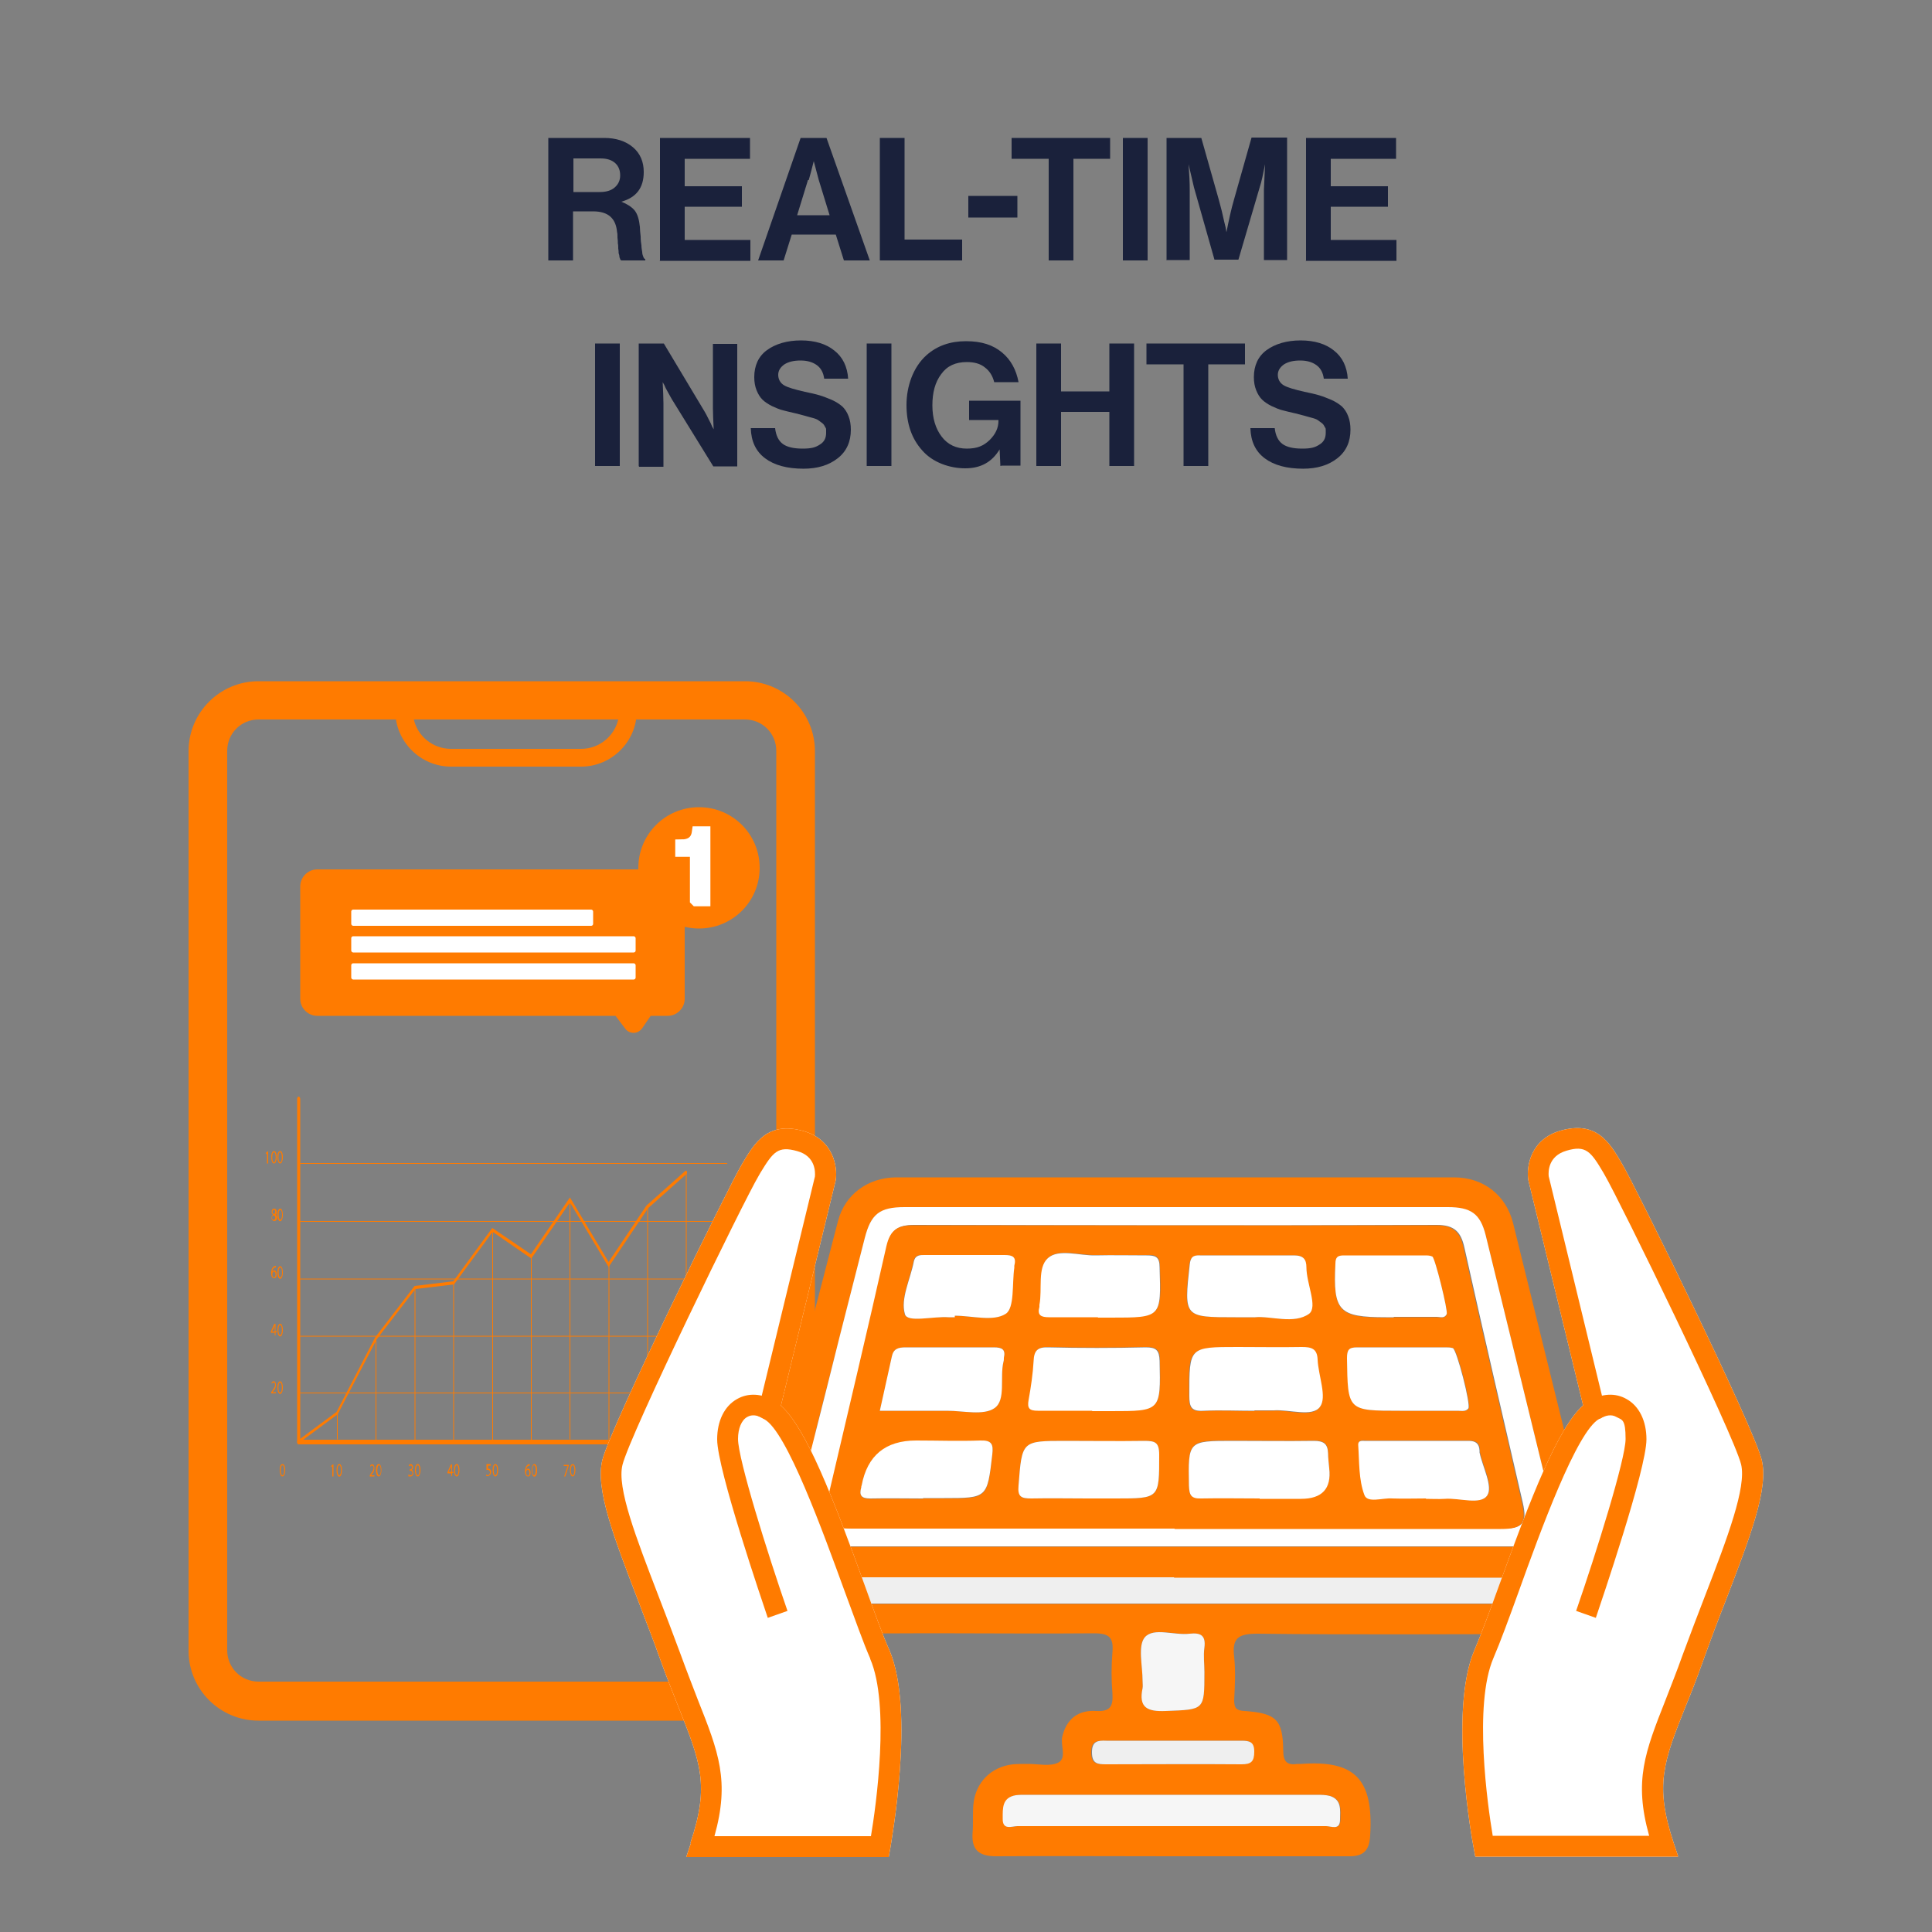 <?xml version="1.0" encoding="UTF-8"?>
<svg id="Layer_1" data-name="Layer 1" xmlns="http://www.w3.org/2000/svg" viewBox="0 0 500 500">
  <rect x="0" y="0" width="500" height="500" fill="#808080" stroke="none"/>
  <defs>
    <style>
      .cls-1 {
        fill: #f6f6f6;
      }

      .cls-1, .cls-2, .cls-3, .cls-4, .cls-5 {
        stroke-width: 0px;
      }

      .cls-2 {
        fill: #1a213b;
      }

      .cls-3 {
        fill: #ff7b00;
      }

      .cls-4, .cls-6 {
        fill: #fff;
      }

      .cls-5 {
        fill: #efefef;
      }

      .cls-6 {
        stroke: #fff;
        stroke-miterlimit: 10;
        stroke-width: 3.1px;
      }
    </style>
  </defs>
  <g>
    <path class="cls-3" d="M192.8,445.3h-125.9c-10,0-18.1-8.1-18.1-18.1v-232.8c0-10,8.1-18.1,18.1-18.1h125.9c10,0,18.1,8.1,18.1,18.1v232.8c0,10-8.1,18.1-18.1,18.1ZM66.9,186.2c-4.5,0-8.1,3.6-8.1,8.1v232.8c0,4.5,3.6,8.1,8.1,8.1h125.9c4.5,0,8.1-3.6,8.1-8.1v-232.8c0-4.5-3.6-8.1-8.1-8.1h-125.9Z"/>
    <path class="cls-3" d="M150.4,198.4h-33.7c-7.9,0-14.4-6.5-14.4-14.4v-2.3h62.5v2.3c0,7.9-6.5,14.4-14.4,14.4ZM107.1,186.2c1,4.4,5,7.6,9.6,7.6h33.7c4.7,0,8.6-3.3,9.6-7.6h-52.9Z"/>
  </g>
  <g>
    <path class="cls-2" d="M141.9,67.4v-31.7h14.5c3,0,5.5.8,7.4,2.4,1.9,1.6,2.8,3.8,2.8,6.4,0,4.1-1.9,6.6-5.8,7.7h0c1.5.6,2.6,1.3,3.4,2.2.8,1,1.2,2.4,1.4,4.3,0,.7.1,1.5.2,2.5,0,1,.1,1.7.2,2.3,0,.6.1,1.1.2,1.7,0,.6.2,1,.3,1.3.1.3.3.5.5.6v.3h-6.2c-.1,0-.2-.2-.3-.3,0-.2-.2-.4-.2-.7,0-.3-.1-.6-.2-.9,0-.3,0-.7-.1-1.2,0-.5,0-.9-.1-1.3,0-.4,0-.9-.1-1.5,0-.6,0-1.1-.1-1.4-.3-3.6-2.3-5.4-6.2-5.4h-5.2v12.7h-6.4ZM148.4,40.9v8.8h6.8c1.7,0,3-.4,3.9-1.2.9-.8,1.4-1.8,1.4-3.1s-.4-2.4-1.3-3.2c-.9-.8-2.1-1.2-3.8-1.2h-7Z"/>
    <path class="cls-2" d="M170.8,67.4v-31.7h23.3v5.4h-16.9v7.1h14.8v5.3h-14.8v8.6h17v5.4h-23.5Z"/>
    <path class="cls-2" d="M196.2,67.4l11-31.7h6.7l11.2,31.7h-6.7l-2.1-6.7h-11.4l-2.1,6.7h-6.5ZM209.1,46.6l-2.8,9.1h8.4l-2.8-9.1-1.3-4.9h0c-.5,2.1-1,3.8-1.3,4.9Z"/>
    <path class="cls-2" d="M227.7,67.4v-31.7h6.4v26.3h14.9v5.4h-21.3Z"/>
    <path class="cls-2" d="M250.6,56.3v-5.6h12.7v5.6h-12.7Z"/>
    <path class="cls-2" d="M261.8,41.1v-5.4h25.5v5.4h-9.5v26.3h-6.4v-26.3h-9.5Z"/>
    <path class="cls-2" d="M290.6,67.4v-31.7h6.4v31.7h-6.4Z"/>
    <path class="cls-2" d="M301.9,67.4v-31.7h9l4.5,15.9c.3,1.2.7,2.5,1,3.9.3,1.4.6,2.6.8,3.4l.2,1.2h0c.6-3,1.2-5.9,2-8.6l4.5-15.9h9.2v31.7h-6v-18.2l.3-6.6h0c-.5,2.5-.9,4.5-1.4,6l-5.5,18.7h-6.2l-5.3-18.7-1.4-6h0c.2,2.7.3,4.8.3,6.6v18.2h-5.9Z"/>
    <path class="cls-2" d="M338,67.4v-31.7h23.3v5.4h-16.9v7.1h14.8v5.3h-14.8v8.6h17v5.4h-23.5Z"/>
    <path class="cls-2" d="M154,120.6v-31.7h6.4v31.7h-6.4Z"/>
    <path class="cls-2" d="M165.3,120.6v-31.7h6.5l10.6,17.7c.3.5.6,1.1,1,1.9.4.7.7,1.4.9,1.9l.4.7h0c-.1-2.2-.2-4-.2-5.5v-16.6h6.3v31.7h-6.2l-10.8-17.5c-.3-.5-.6-1.1-1-1.8-.4-.7-.7-1.3-.9-1.8l-.4-.7h0c.1,2.2.2,4.1.2,5.5v16.4h-6.3Z"/>
    <path class="cls-2" d="M208,121.3c-4.3,0-7.6-.9-10-2.7s-3.6-4.4-3.7-7.8h6.3c.2,1.9.9,3.3,2,4.1,1.1.8,2.8,1.2,5.1,1.2s3.3-.3,4.4-1c1.2-.7,1.7-1.7,1.7-3.1s0-1-.2-1.4-.4-.8-.8-1.1c-.4-.3-.8-.6-1.1-.8-.3-.2-.8-.4-1.6-.6s-1.4-.4-1.8-.5c-.4-.1-1.2-.3-2.3-.6-1.4-.3-2.5-.6-3.3-.8-.9-.2-1.8-.6-2.9-1.1-1-.5-1.9-1.1-2.5-1.7-.6-.6-1.1-1.4-1.5-2.4-.4-1-.6-2.1-.6-3.4,0-3,1.1-5.4,3.3-7,2.2-1.6,5.2-2.5,8.8-2.5s6.5.9,8.6,2.6c2.2,1.7,3.4,4.2,3.6,7.3h-6.2c-.2-1.5-.8-2.7-1.9-3.5-1.1-.8-2.5-1.2-4.2-1.2s-3.1.3-4.2,1c-1,.7-1.6,1.6-1.6,2.7s.5,2.1,1.5,2.7c1,.6,2.8,1.1,5.4,1.7,1.5.3,2.8.6,3.8.9,1,.3,2,.7,3.2,1.2,1.1.5,2,1.1,2.7,1.7.6.6,1.2,1.4,1.6,2.5.4,1,.6,2.2.6,3.5,0,3.1-1.1,5.6-3.4,7.4-2.3,1.8-5.2,2.7-8.9,2.7Z"/>
    <path class="cls-2" d="M224.3,120.6v-31.7h6.4v31.7h-6.4Z"/>
    <path class="cls-2" d="M258.9,120.6l-.2-4.3h0c-2,3.3-4.9,4.9-8.9,4.9s-8.4-1.5-11.1-4.6c-2.8-3.1-4.1-7-4.1-11.8s1.7-9.8,5.2-12.9c2.7-2.4,6.1-3.6,10.2-3.6s7,1,9.3,2.9c2.3,1.9,3.7,4.5,4.3,7.7h-6.3c-.4-1.6-1.2-2.9-2.4-3.8-1.2-1-2.8-1.4-4.7-1.4-2.9,0-5.1,1-6.6,3.1-1.6,2.1-2.3,4.8-2.3,8.1s.8,6,2.4,8.1c1.6,2.1,3.8,3.1,6.5,3.1s4.3-.7,5.9-2.2c1.5-1.5,2.3-3.1,2.3-5v-.2h-7.6v-5h13.3v16.8h-4.8Z"/>
    <path class="cls-2" d="M268.2,120.6v-31.7h6.4v12.4h12.5v-12.4h6.4v31.7h-6.4v-14h-12.5v14h-6.4Z"/>
    <path class="cls-2" d="M296.7,94.3v-5.4h25.5v5.4h-9.5v26.3h-6.4v-26.3h-9.5Z"/>
    <path class="cls-2" d="M337.3,121.3c-4.3,0-7.6-.9-10-2.7s-3.6-4.4-3.7-7.8h6.3c.2,1.9.9,3.3,2,4.1,1.1.8,2.8,1.2,5.1,1.2s3.3-.3,4.4-1c1.2-.7,1.7-1.7,1.7-3.1s0-1-.2-1.4-.4-.8-.8-1.1c-.4-.3-.8-.6-1.1-.8-.3-.2-.8-.4-1.6-.6s-1.4-.4-1.8-.5c-.4-.1-1.2-.3-2.3-.6-1.4-.3-2.5-.6-3.3-.8-.9-.2-1.8-.6-2.9-1.1-1-.5-1.9-1.1-2.5-1.7-.6-.6-1.1-1.4-1.5-2.4-.4-1-.6-2.1-.6-3.4,0-3,1.1-5.4,3.3-7,2.2-1.6,5.2-2.5,8.8-2.5s6.5.9,8.6,2.6c2.2,1.7,3.4,4.2,3.6,7.3h-6.2c-.2-1.5-.8-2.7-1.9-3.5-1.1-.8-2.5-1.2-4.2-1.2s-3.1.3-4.2,1c-1,.7-1.6,1.6-1.6,2.7s.5,2.1,1.5,2.7c1,.6,2.8,1.1,5.4,1.7,1.5.3,2.8.6,3.8.9,1,.3,2,.7,3.2,1.2,1.1.5,2,1.1,2.7,1.7.6.6,1.2,1.4,1.6,2.5.4,1,.6,2.2.6,3.5,0,3.1-1.1,5.6-3.4,7.4-2.3,1.8-5.2,2.7-8.9,2.7Z"/>
  </g>
  <g>
    <path class="cls-3" d="M164,267.3c-.9,0-1.7-.4-2.2-1.1l-2.5-3.3h-77.2c-2.4,0-4.4-2-4.4-4.4v-29.1c0-2.4,2-4.4,4.4-4.4h90.7c2.4,0,4.4,2,4.4,4.4v29.1c0,2.4-2,4.4-4.4,4.4h-4.4l-2.2,3.2c-.5.7-1.3,1.2-2.2,1.2,0,0,0,0,0,0Z"/>
    <g>
      <circle class="cls-3" cx="180.9" cy="224.6" r="14.5"/>
      <path class="cls-3" d="M180.9,240.3c-8.6,0-15.7-7-15.7-15.7s7-15.7,15.7-15.7,15.7,7,15.7,15.7-7,15.7-15.7,15.7ZM180.9,211.2c-7.4,0-13.4,6-13.4,13.4s6,13.4,13.4,13.4,13.4-6,13.4-13.4-6-13.4-13.4-13.4Z"/>
    </g>
    <path class="cls-6" d="M180.1,232.9v-12.7h-3.8v-1.4c2.6,0,4-1.2,4.3-3.4h1.7v17.6h-2.1Z"/>
    <rect class="cls-4" x="90.9" y="235.4" width="62.6" height="4.2" rx=".5" ry=".5"/>
    <rect class="cls-4" x="90.9" y="242.3" width="73.6" height="4.2" rx=".5" ry=".5"/>
    <rect class="cls-4" x="90.9" y="249.3" width="73.6" height="4.2" rx=".5" ry=".5"/>
  </g>
  <g>
    <path class="cls-3" d="M188.1,360.6h-110.8c0,0-.1,0-.1-.1s0-.1.1-.1h110.8c0,0,.1,0,.1.1s0,.1-.1.1Z"/>
    <path class="cls-3" d="M188.1,345.9h-110.8c0,0-.1,0-.1-.1s0-.1.1-.1h110.8c0,0,.1,0,.1.1s0,.1-.1.1Z"/>
    <path class="cls-3" d="M188.1,331.1h-110.8c0,0-.1,0-.1-.1s0-.1.1-.1h110.8c0,0,.1,0,.1.1s0,.1-.1.1Z"/>
    <path class="cls-3" d="M188.1,316.2h-110.8c0,0-.1,0-.1-.1s0-.1.1-.1h110.8c0,0,.1,0,.1.1s0,.1-.1.1Z"/>
    <path class="cls-3" d="M188.1,301.2h-110.8c0,0-.1,0-.1-.1s0-.1.1-.1h110.8c0,0,.1,0,.1.1s0,.1-.1.1Z"/>
    <path class="cls-3" d="M70.2,360.6v-.3c.3-.5,1-1.3,1-1.9,0-.7-.5-.8-.9-.3v-.3c.4-.6,1.1-.4,1.1.6s-.5,1.4-.9,1.9h0s.9,0,.9,0v.3h-1.3ZM73.2,359.1c0,2.2-1.4,2.2-1.4,0,0-2.1,1.4-2.2,1.4,0ZM72.5,360.4c.6,0,.6-2.6,0-2.6s-.6,2.6,0,2.6Z"/>
    <path class="cls-3" d="M71.1,345.7v-.8h-1v-.3l.9-2h.3v1.9h.3v.3h-.3v.8h-.3ZM71.1,344.6c0-.4,0-1.1,0-1.5h0c-.2.5-.4,1-.7,1.5h0s.7,0,.7,0ZM73.2,344.2c0,2.2-1.4,2.2-1.4,0,0-2.1,1.4-2.2,1.4,0ZM72.5,345.5c.6,0,.6-2.6,0-2.6s-.6,2.6,0,2.6Z"/>
    <path class="cls-3" d="M71.4,328c-.5,0-.9.4-.9,1.1h0c.3-.6,1.1-.4,1.1.6s-.3,1.1-.7,1.1c-1.1,0-1-3.2.5-3.2v.3ZM70.9,329.1c-.6,0-.5,1.5,0,1.5s.6-1.5,0-1.5ZM73.2,329.3c0,2.2-1.4,2.2-1.4,0,0-2.1,1.4-2.2,1.4,0ZM72.1,329.3c0,1.7.9,1.7.9,0s-.9-1.7-.9,0Z"/>
    <path class="cls-3" d="M70.6,314.3h0c-.2-.2-.3-.4-.3-.7,0-1.1,1.3-1.1,1.3,0s0,.5-.3.7h0c.7.4.5,1.7-.3,1.7s-1-1.2-.3-1.7ZM70.8,314.5c-.6.2-.5,1.2,0,1.2s.7-.9,0-1.2ZM70.9,314.2c.5-.2.4-1.1,0-1.1s-.6.8,0,1.1ZM73.2,314.4c0,2.2-1.4,2.2-1.4,0,0-2.1,1.4-2.2,1.4,0ZM72.1,314.4c0,1.7.9,1.7.9,0s-.9-1.7-.9,0Z"/>
    <path class="cls-3" d="M69.2,298.4h0l-.4.3v-.3c0,0,.4-.4.4-.4h.2v3.1h-.3v-2.7ZM70.9,301.1c-.9,0-1-3.2,0-3.2s.9,3.2,0,3.2ZM70.9,300.8c.6,0,.6-2.6,0-2.6s-.6,2.6,0,2.6ZM72.5,301.1c-.9,0-1-3.2,0-3.2s.9,3.2,0,3.2ZM72.5,300.8c.6,0,.6-2.6,0-2.6s-.6,2.6,0,2.6Z"/>
    <path class="cls-3" d="M187.7,373.8h-110.4c-.2,0-.4-.3-.4-.6s.2-.6.4-.6h110.4c.2,0,.4.3.4.6s-.2.6-.4.6Z"/>
    <rect class="cls-3" x="177.5" y="303.5" width=".2" height="69.1"/>
    <path class="cls-3" d="M73.1,382.1c-.9,0-1-3.2,0-3.2s.9,3.2,0,3.2ZM73.1,381.8c.6,0,.6-2.6,0-2.6s-.6,2.6,0,2.6Z"/>
    <path class="cls-3" d="M86.1,379.4h0l-.4.3v-.3c0,0,.4-.4.4-.4h.2v3.1h-.3v-2.7ZM88.5,380.5c0,2.2-1.4,2.2-1.4,0,0-2.1,1.4-2.2,1.4,0ZM87.8,381.8c.6,0,.6-2.6,0-2.6s-.6,2.6,0,2.6Z"/>
    <path class="cls-3" d="M95.7,382.1v-.3c.3-.5,1-1.3,1-1.9,0-.7-.5-.8-.9-.3v-.3c.4-.6,1.1-.4,1.1.6s-.5,1.4-.9,1.9h0s.9,0,.9,0v.3h-1.3ZM98,382.1c-.9,0-1-3.2,0-3.2s.9,3.2,0,3.2ZM98.1,381.8c.6,0,.6-2.6,0-2.6s-.6,2.6,0,2.6Z"/>
    <path class="cls-3" d="M105.8,381.6c.9.8,1.5-1,.2-1v-.3c1.1,0,.6-1.6-.2-.8v-.3c.8-1,1.6.8.7,1.2h0c.7.2.6,1.7-.3,1.7s-.4-.1-.5-.2v-.3ZM108.1,382.1c-.9,0-1-3.2,0-3.2s.9,3.2,0,3.2ZM108.1,381.8c.6,0,.6-2.6,0-2.6s-.6,2.6,0,2.6Z"/>
    <path class="cls-3" d="M116.8,382.1v-.8h-1v-.3l.9-2h.3v1.9h.3v.3h-.3v.8h-.3ZM116.8,380.9c0-.4,0-1.1,0-1.5h0c-.2.5-.4,1-.7,1.5h0s.7,0,.7,0ZM118.2,382.1c-.9,0-1-3.2,0-3.2s.9,3.2,0,3.2ZM118.2,381.8c.6,0,.6-2.6,0-2.6s-.6,2.6,0,2.6Z"/>
    <path class="cls-3" d="M127.1,379.3h-.8v.8c.4-.1.8.2.8.9s-.8,1.3-1.3.9v-.3c1,.8,1.6-1.4.1-1.2v-1.5h1.1v.4ZM128.2,382.1c-.9,0-1-3.2,0-3.2s.9,3.2,0,3.2ZM128.2,381.8c.6,0,.6-2.6,0-2.6s-.6,2.6,0,2.6Z"/>
    <path class="cls-3" d="M137.1,379.3c-.5,0-.9.4-.9,1.1h0c.3-.6,1.1-.4,1.1.6s-.3,1.1-.7,1.1c-1.1,0-1-3.2.5-3.2v.3ZM137,381.1c0-.9-.6-.9-.8-.3-.1.3,0,1.1.4,1.1s.4-.3.4-.7ZM139,380.5c0,2.2-1.4,2.2-1.4,0,0-2.1,1.4-2.2,1.4,0ZM138.2,381.8c.6,0,.6-2.6,0-2.6s-.6,2.6,0,2.6Z"/>
    <path class="cls-3" d="M147.2,379v.3l-.9,2.8h-.3l.9-2.7h0s-1,0-1,0v-.3h1.3ZM148.2,382.1c-.9,0-1-3.2,0-3.2s.9,3.2,0,3.2ZM148.2,381.8c.6,0,.6-2.6,0-2.6s-.6,2.6,0,2.6Z"/>
    <path class="cls-3" d="M156.4,380.5h0c-.6-.4-.4-1.5.3-1.5s.8,1.1.3,1.5h0c.7.4.5,1.7-.3,1.7s-.9-1.2-.3-1.7ZM157.1,381.3c0-.8-.8-.9-.8,0,0,.8.8.8.8,0ZM156.7,380.3c.5-.2.4-1.1,0-1.1s-.6.8,0,1.1ZM159,380.5c0,2.2-1.4,2.2-1.4,0,0-2.1,1.4-2.2,1.4,0ZM158.3,381.8c.6,0,.6-2.6,0-2.6s-.6,2.6,0,2.6Z"/>
    <path class="cls-3" d="M166.2,381.8c.5,0,.9-.3.9-1.1h0c-.1.2-.3.3-.5.3-.9,0-.8-2,0-2s1,3.3-.5,3.2v-.3ZM166.7,380.7c.7,0,.5-1.4,0-1.4s-.6,1.4,0,1.4ZM169.1,380.5c0,2.2-1.4,2.2-1.4,0,0-2.1,1.4-2.2,1.4,0ZM168.3,381.8c.6,0,.6-2.6,0-2.6s-.6,2.6,0,2.6Z"/>
    <path class="cls-3" d="M176.5,379.4h0l-.4.3v-.3c0,0,.4-.4.4-.4h.2v3.1h-.3v-2.7ZM178.2,382.1c-.9,0-1-3.2,0-3.2s.9,3.2,0,3.2ZM178.2,381.8c.6,0,.6-2.6,0-2.6s-.6,2.6,0,2.6ZM180.5,380.5c0,2.2-1.4,2.2-1.4,0,0-2.1,1.4-2.2,1.4,0ZM179.8,381.8c.6,0,.6-2.6,0-2.6s-.6,2.6,0,2.6Z"/>
    <rect class="cls-3" x="87.2" y="365.7" width=".2" height="6.8"/>
    <rect class="cls-3" x="97.2" y="346.4" width=".2" height="26.2"/>
    <rect class="cls-3" x="107.3" y="333.3" width=".2" height="39.3"/>
    <rect class="cls-3" x="117.3" y="332.1" width=".2" height="40.5"/>
    <rect class="cls-3" x="127.4" y="318.4" width=".2" height="54.2"/>
    <rect class="cls-3" x="137.4" y="325.2" width=".2" height="47.4"/>
    <rect class="cls-3" x="147.4" y="310.6" width=".2" height="61.9"/>
    <rect class="cls-3" x="157.5" y="327.3" width=".2" height="45.3"/>
    <rect class="cls-3" x="167.5" y="312.4" width=".2" height="60.2"/>
    <path class="cls-3" d="M77.3,373.8c-.2,0-.4-.3-.4-.6v-88.8c0-.3.2-.6.4-.6s.4.3.4.6v88.8c0,.3-.2.6-.4.6Z"/>
    <path class="cls-3" d="M77.3,373.6c-.1,0-.2,0-.3-.2,0-.2,0-.5.1-.6l10-7.4,10-19.3,10.2-13.3,10-1.2,10.1-13.8,10,6.8,10.1-14.7,10,16.7,9.8-14.6,10.1-9c.1-.1.3,0,.4.2,0,.2,0,.5-.1.6l-10,8.9-10.2,15.2-10-16.7-10,14.5-10-6.9-10,13.6-10,1.2-10,13-10.1,19.4-10,7.4s0,0-.1,0Z"/>
  </g>
  <g>
    <path class="cls-3" d="M303.2,480.4c-15.1,0-30.3-.1-45.4,0-4.4,0-6.4-1.6-6.1-6,.2-2.4,0-4.9.2-7.3.5-5.8,4.6-9.9,10.3-10.5,1.3-.1,2.6-.1,3.9-.1,2.6,0,5.6.7,7.7-.3,2.4-1.2.6-4.4,1.1-6.7,1.1-4.7,4.2-7,8.8-6.7,3.6.2,4.4-1.2,4.2-4.5-.3-3.6-.3-7.2,0-10.7.3-3.7-.7-4.9-4.7-4.9-24.1.2-48.2-.3-72.3.3-15.7.4-18.7-8.8-16.1-19.8,6.8-29.2,14.6-58.2,22.1-87.3,1.8-6.8,7.7-11.1,14.9-11.2,48.2,0,96.4,0,144.5,0,7.6,0,13.5,4.6,15.3,11.9,7,28.4,14,56.7,21,85.1.9,3.7.8,7.5.4,11.2-.7,6.2-5.8,10-12.9,10-24.9,0-49.8.2-74.7-.1-4.9,0-6.6,1.1-6,6,.4,3.7.2,7.5,0,11.2,0,2.1.6,2.7,2.7,2.8,8.2.6,9.9,2.2,10,10.3,0,2.9,1.1,3.8,3.7,3.4.3,0,.7,0,1,0,13.8-1,18.7,3.9,17.8,18.5-.2,4-1.8,5.5-5.7,5.4-15.3,0-30.6,0-45.9,0ZM203.5,400.3h200.6c-.2-.8-.2-1.4-.4-2-6.4-26.2-12.8-52.3-19.2-78.5-1.4-5.6-3.8-7.3-9.8-7.3-46.9,0-93.7,0-140.6,0-6.5,0-8.7,1.7-10.3,8-2.2,8.5-4.3,17-6.5,25.5-4.6,18-9.2,36.1-13.8,54.4ZM303.9,408.3c-32,0-64.1,0-96.1,0-1.1,0-2.3,0-3.4,0-1.8-.2-2.2.8-2.1,2.4.2,4.5,3.4,4.4,6.6,4.4,63.3,0,126.5,0,189.8,0,.7,0,1.3,0,2,0,3.2,0,4.9-1.6,4.8-4.8-.1-3.6-2.9-1.9-4.4-1.9-32.4-.1-64.7,0-97.1,0ZM303.3,472.6c13.3,0,26.6,0,40,0,1.3,0,3.6,1.2,3.6-1.7,0-2.4.5-5.1-2.6-6.1-1-.3-2.2-.3-3.4-.3-25.2,0-50.3,0-75.5,0-.8,0-1.6,0-2.4.1-3.6.6-3.3,3.4-3.4,6,0,3.2,2.4,2,3.8,2,13.3,0,26.6,0,40,0ZM311.7,432.7c0-2.1-.2-4.2,0-6.3.4-3.2-1-3.9-3.8-3.6-4,.4-9.3-1.7-11.6.9-2,2.2-.5,7.4-.6,11.3,0,.6.1,1.3,0,1.9-1,5.1,1.3,6.1,6,5.9,10-.4,10-.1,10-10.1ZM304.2,450.5c-6,0-12,0-18.1,0-2.2,0-3.7,0-3.7,3,0,2.9,1.4,3.1,3.6,3.1,11.7,0,23.4,0,35.1,0,2.5,0,3.4-.7,3.3-3.3,0-2.6-1.2-2.9-3.3-2.8-5.7,0-11.4,0-17.1,0Z"/>
    <path class="cls-4" d="M203.5,400.3c4.7-18.3,9.3-36.3,13.8-54.4,2.2-8.5,4.3-17,6.5-25.5,1.6-6.2,3.8-8,10.3-8,46.9,0,93.7,0,140.6,0,6,0,8.4,1.7,9.8,7.3,6.4,26.2,12.8,52.3,19.2,78.5.1.6.2,1.2.4,2h-200.6ZM304.1,395.6c28.2,0,56.3,0,84.5,0,5.6,0,6.7-1.4,5.5-6.7-5.1-22-10.2-44-15.1-66-.9-4.1-2.6-5.9-7.2-5.9-45.1.2-90.1.1-135.2,0-4.1,0-6.1,1.2-7,5.4-4.9,21.9-10.1,43.6-15.2,65.4-1.5,6.5-.4,7.7,6.4,7.7,27.8,0,55.7,0,83.5,0Z"/>
    <path class="cls-5" d="M303.9,408.3c32.4,0,64.7,0,97.1,0,1.5,0,4.3-1.7,4.4,1.9.1,3.2-1.5,4.8-4.8,4.8-.7,0-1.3,0-2,0-63.3,0-126.5,0-189.8,0-3.3,0-6.4,0-6.6-4.4,0-1.6.3-2.5,2.1-2.4,1.1,0,2.3,0,3.4,0,32,0,64.1,0,96.1,0Z"/>
    <path class="cls-1" d="M303.3,472.6c-13.3,0-26.6,0-40,0-1.4,0-3.9,1.2-3.8-2,0-2.6-.2-5.4,3.4-6,.8-.1,1.6-.1,2.4-.1,25.2,0,50.3,0,75.5,0,1.1,0,2.3,0,3.4.3,3.1,1,2.6,3.7,2.6,6.1,0,2.9-2.3,1.7-3.6,1.7-13.3,0-26.6,0-40,0Z"/>
    <path class="cls-1" d="M311.7,432.7c0,10,0,9.7-10,10.1-4.7.2-7.1-.8-6-5.9.1-.6,0-1.3,0-1.9,0-3.9-1.3-9.1.6-11.3,2.3-2.6,7.6-.4,11.6-.9,2.8-.3,4.2.4,3.8,3.6-.3,2.1,0,4.2,0,6.3Z"/>
    <path class="cls-5" d="M304.2,450.5c5.7,0,11.4,0,17.1,0,2.1,0,3.3.3,3.3,2.8,0,2.6-.8,3.3-3.3,3.3-11.7-.1-23.4,0-35.1,0-2.2,0-3.6-.2-3.6-3.1,0-2.9,1.5-3.1,3.7-3,6,0,12,0,18.1,0Z"/>
    <path class="cls-3" d="M304.1,395.6c-27.8,0-55.7,0-83.5,0-6.8,0-7.9-1.3-6.4-7.7,5.1-21.8,10.3-43.6,15.2-65.4,1-4.3,3-5.4,7-5.4,45.1,0,90.1.1,135.2,0,4.6,0,6.3,1.8,7.2,5.9,4.9,22,10.1,44,15.1,66,1.2,5.3.1,6.7-5.5,6.7-28.2,0-56.3,0-84.5,0ZM324.6,365.1c1.6,0,3.3,0,4.9,0,4.2-.3,10,1.9,12-.9,1.9-2.6-.4-8-.6-12.2-.1-2.9-1.6-3.4-4.1-3.3-5.5.2-11,0-16.6,0-12.7,0-12.6,0-12.5,12.6,0,2.9.5,4.1,3.7,3.9,4.4-.3,8.8,0,13.1,0ZM282.7,365.1h4.9c12.9,0,12.8,0,12.6-13,0-2.8-.9-3.5-3.6-3.5-8.4.2-16.9.2-25.3,0-2.8,0-3.6.9-3.7,3.5-.2,3.4-.6,6.8-1.3,10.1-.4,2.2.2,2.9,2.4,2.8,4.7-.1,9.4,0,14.1,0ZM326,387.8c3.6,0,7.1,0,10.7,0q8.2,0,7.3-7.9c-.1-1.3-.3-2.6-.3-3.9,0-2.5-1.2-3.2-3.7-3.2-7,.2-14,0-20.9,0-11.7,0-11.6,0-11.4,11.6,0,2.5.5,3.4,3.2,3.3,5-.2,10.1,0,15.1,0ZM281.5,387.8c2.4,0,4.9,0,7.3,0,11.4,0,11.2,0,11.2-11.3,0-3.2-1.1-3.7-3.9-3.6-6.8.2-13.6,0-20.4,0-11.3,0-11.2,0-12.1,11.5-.2,3,.7,3.5,3.3,3.4,4.9-.2,9.7,0,14.6,0ZM227.7,365.1c6,0,11.7,0,17.4,0,4.2,0,9.5,1.3,12.3-.7,2.9-2.1,1.3-7.9,2.3-12,0-.3,0-.6.1-1,.5-2.2-.5-2.8-2.6-2.7-7.6,0-15.3,0-22.9,0-1.9,0-3.1.4-3.5,2.4-.9,4.6-2,9.1-3.1,14ZM365.2,365.1c4.1,0,8.1,0,12.2,0,.9,0,2,.4,2.7-.6.7-.9-3-15.3-4-15.6-.6-.2-1.3-.2-1.9-.2-7.6,0-15.3,0-22.9,0-2.1,0-2.7.6-2.6,2.8.2,13.6.1,13.6,13.7,13.6s1.9,0,2.9,0ZM324.7,340.9c4-.5,10.1,1.9,14-.9,2.4-1.8-.7-7.8-.7-12,0-2.2-.8-3.2-3.2-3.1-8.1.1-16.2,0-24.3,0-1.8,0-2.4.5-2.7,2.4-1.5,13.6-1.5,13.6,11.8,13.6h5ZM284.2,340.9h3.4c13.1,0,13,0,12.6-13,0-2.8-1.1-3.2-3.4-3.1-4.4.1-8.8,0-13.2,0-4.2.1-9.5-1.8-12.3.7-2.8,2.5-1.3,8-2.2,12.1,0,.2,0,.3,0,.5-.7,2.3.4,2.8,2.5,2.7,4.2-.1,8.5,0,12.7,0ZM238.9,387.8c1.8,0,3.6,0,5.4,0,11.3,0,11.2,0,12.5-11.3.3-2.7,0-3.8-3.1-3.6-5.5.2-11.1,0-16.6,0q-11.8,0-14.1,11.6c0,.2,0,.3-.1.5-.6,2.1,0,2.9,2.3,2.9,4.6-.1,9.1,0,13.7,0ZM369.1,387.8c1.6,0,3.3,0,4.9,0,3.8-.3,9.3,1.8,11-.9,1.5-2.3-1.2-7.3-2-11.1,0-.2,0-.3,0-.5,0-1.8-1-2.5-2.8-2.5-8.8,0-17.6,0-26.3,0-.8,0-2.4-.4-2.3,1,.3,4.4.2,9,1.6,13,.8,2.2,4.7.7,7.2.9,2.9.2,5.9,0,8.8,0ZM247,340.9c0-.1,0-.3,0-.4,4.5,0,10,1.6,13.2-.5,2.3-1.5,1.6-7.8,2.2-11.9,0-.2,0-.3,0-.5.6-2.2-.4-2.8-2.5-2.8-6.8,0-13.6,0-20.5,0-1.3,0-2.6-.2-3,1.7-.9,4.6-3.4,9.6-2.3,13.6.7,2.3,7.4.4,11.3.8.5,0,1,0,1.5,0ZM360.7,340.9c3.7,0,7.5,0,11.2,0,.9,0,2,.4,2.5-.7.4-.8-3-14.6-3.7-14.9-.6-.3-1.2-.3-1.9-.3-7,0-14,0-21,0-1.6,0-2.1.4-2.2,2.2-.6,12.3.8,13.8,13.1,13.8.7,0,1.3,0,2,0Z"/>
    <path class="cls-4" d="M324.6,365.1c-4.4,0-8.8-.2-13.1,0-3.2.2-3.7-1-3.7-3.9,0-12.6-.1-12.6,12.5-12.6,5.5,0,11,.1,16.6,0,2.5,0,4,.4,4.1,3.3.2,4.2,2.5,9.7.6,12.2-2,2.7-7.9.6-12,.9-1.6,0-3.2,0-4.9,0Z"/>
    <path class="cls-4" d="M282.7,365.1c-4.7,0-9.4,0-14.1,0-2.2,0-2.8-.6-2.4-2.8.6-3.3,1.1-6.7,1.3-10.1.1-2.6,1-3.6,3.7-3.5,8.4.2,16.9.2,25.3,0,2.7,0,3.5.7,3.6,3.5.3,13,.3,13-12.6,13-1.6,0-3.2,0-4.9,0Z"/>
    <path class="cls-4" d="M326,387.8c-5,0-10.1-.1-15.1,0-2.7.1-3.1-.9-3.2-3.3-.2-11.6-.3-11.6,11.4-11.6,7,0,14,.1,20.9,0,2.5,0,3.6.7,3.7,3.2,0,1.3.2,2.6.3,3.9q.9,7.9-7.3,7.9c-3.6,0-7.1,0-10.7,0Z"/>
    <path class="cls-4" d="M281.5,387.8c-4.9,0-9.7-.1-14.6,0-2.6,0-3.6-.4-3.3-3.4.9-11.5.8-11.5,12.1-11.5,6.8,0,13.6.1,20.4,0,2.8,0,3.9.3,3.9,3.6,0,11.3.1,11.3-11.2,11.3s-4.9,0-7.3,0Z"/>
    <path class="cls-4" d="M227.7,365.1c1.1-4.9,2.1-9.4,3.1-14,.4-2,1.6-2.4,3.5-2.4,7.6,0,15.3,0,22.9,0,2.1,0,3.1.5,2.6,2.7,0,.3,0,.7-.1,1-1,4.1.7,9.9-2.3,12-2.8,2-8.1.7-12.3.7-5.7,0-11.3,0-17.4,0Z"/>
    <path class="cls-4" d="M365.2,365.1c-1,0-1.9,0-2.9,0-13.6,0-13.5,0-13.7-13.6,0-2.2.5-2.8,2.6-2.8,7.6,0,15.3,0,22.9,0,.6,0,1.3,0,1.9.2,1,.4,4.7,14.7,4,15.6-.7.9-1.8.6-2.7.6-4.1,0-8.1,0-12.2,0Z"/>
    <path class="cls-4" d="M324.7,340.9h-5c-13.3,0-13.3,0-11.8-13.6.2-2,.9-2.5,2.7-2.4,8.1,0,16.2,0,24.3,0,2.4,0,3.2,1,3.2,3.1,0,4.2,3,10.2.7,12-3.9,2.8-10,.5-14,.9Z"/>
    <path class="cls-4" d="M284.2,340.9c-4.2,0-8.5,0-12.7,0-2.1,0-3.1-.5-2.5-2.7,0-.2,0-.3,0-.5.8-4.1-.6-9.6,2.2-12.1,2.8-2.5,8.1-.6,12.3-.7,4.4-.1,8.8,0,13.2,0,2.3,0,3.4.3,3.4,3.1.4,13,.5,13-12.6,13s-2.3,0-3.4,0Z"/>
    <path class="cls-4" d="M238.9,387.8c-4.6,0-9.1-.1-13.7,0-2.3,0-2.9-.8-2.3-2.9,0-.2,0-.3.1-.5q2.2-11.6,14.1-11.6c5.5,0,11.1.2,16.6,0,3-.1,3.4,1,3.1,3.6-1.3,11.3-1.3,11.3-12.5,11.3s-3.6,0-5.4,0Z"/>
    <path class="cls-4" d="M369.1,387.8c-2.9,0-5.9.1-8.8,0-2.5-.2-6.4,1.3-7.2-.9-1.5-4-1.3-8.6-1.6-13,0-1.4,1.4-.9,2.3-1,8.8,0,17.6,0,26.3,0,1.8,0,2.7.7,2.8,2.5,0,.2,0,.3,0,.5.8,3.8,3.5,8.8,2,11.1-1.7,2.6-7.2.6-11,.9-1.6.1-3.3,0-4.9,0Z"/>
    <path class="cls-4" d="M247,340.9c-.5,0-1,0-1.5,0-4-.3-10.7,1.5-11.3-.8-1.2-4,1.4-9,2.3-13.6.4-1.8,1.7-1.7,3-1.7,6.8,0,13.6,0,20.5,0,2.1,0,3.1.5,2.5,2.8,0,.2,0,.3,0,.5-.6,4.1.1,10.4-2.2,11.9-3.2,2.1-8.7.5-13.2.5,0,.1,0,.3,0,.4Z"/>
    <path class="cls-4" d="M360.7,340.9c-.7,0-1.3,0-2,0-12.3,0-13.7-1.6-13.1-13.8,0-1.8.6-2.2,2.2-2.2,7,0,14,0,21,0,.6,0,1.3,0,1.9.3.7.4,4.1,14.1,3.7,14.9-.6,1.2-1.7.7-2.5.7-3.7,0-7.5,0-11.2,0Z"/>
  </g>
  <g>
    <path class="cls-4" d="M178.7,476.9c5-14.9,2.6-20.8-3.1-35.1-1.3-3.4-2.9-7.2-4.5-11.7-1.9-5.4-3.9-10.4-5.7-15.2-6.6-17.2-11.4-29.6-9.5-37.1,2.3-9,33-71.4,36-76.3l.4-.7c3-5,6.4-10.7,15.6-8.1,7.8,2.2,8.9,9.3,8.4,12.7l-14.2,58.4c6.5,5.7,13.5,23.8,21.7,46.5,2.5,6.9,4.6,12.8,6.4,16.8,6.7,15.7.4,49.8.2,51.3l-.4,2.2h-52.4s1.2-3.6,1.2-3.6Z"/>
    <g>
      <path class="cls-3" d="M178.7,476.9c5-14.9,2.6-20.8-3.1-35.1-1.3-3.4-2.9-7.2-4.5-11.7-1.9-5.4-3.9-10.4-5.7-15.2-6.6-17.2-11.4-29.6-9.5-37.1,2.3-9,33-71.4,36-76.3l.4-.7c3-5,6.4-10.7,15.6-8.1,7.8,2.2,8.9,9.3,8.4,12.7l-14.2,58.4c6.5,5.7,13.5,23.8,21.7,46.5,2.5,6.9,4.6,12.8,6.4,16.8,6.7,15.7.4,49.8.2,51.3l-.4,2.2h-52.4s1.2-3.6,1.2-3.6ZM225.2,429.2c-1.8-4.1-3.9-10.1-6.5-17.1-5.7-15.6-15.1-41.7-20.9-44.8l-1.9-1,15-61.8c.1-1.1.2-5.3-4.6-6.6-5-1.4-6.2.2-9.5,5.6l-.4.7c-3.8,6.3-33.4,67.1-35.3,74.9-1.5,5.9,3.5,18.8,9.3,33.9,1.9,4.9,3.8,9.9,5.8,15.3,1.6,4.4,3.1,8.2,4.4,11.6,5.4,13.6,8.3,21,4.3,35.3h40.5c1.3-7.7,5-33.9-.2-45.9Z"/>
      <path class="cls-3" d="M198.7,418.7l5.1-1.8c-5.2-15-12.8-39.3-12.8-44.5,0-2.7.9-4.9,2.4-5.7,1.2-.7,2.7-.5,4.3.5l2.8-4.6c-3.3-2-6.9-2.2-9.8-.5-3.2,1.8-5.1,5.6-5.1,10.4,0,7.8,11.8,42.3,13.1,46.2Z"/>
    </g>
  </g>
  <g>
    <path class="cls-4" d="M434.2,480.5h-52.4l-.4-2.2c-.3-1.4-6.6-35.6.2-51.3,1.7-4,3.9-9.9,6.4-16.8,8.2-22.7,15.2-40.7,21.7-46.5l-14.2-58.4c-.5-3.4.6-10.5,8.4-12.7,9.2-2.6,12.6,3,15.6,8.1l.4.7c3,4.9,33.7,67.3,36,76.3,1.9,7.5-2.9,19.9-9.5,37.1-1.9,4.8-3.8,9.9-5.7,15.2-1.6,4.5-3.1,8.3-4.5,11.7-5.7,14.3-8,20.3-3.1,35.1l1.2,3.6Z"/>
    <g>
      <path class="cls-3" d="M434.2,480.5h-52.4l-.4-2.2c-.3-1.4-6.6-35.6.2-51.3,1.7-4,3.9-9.9,6.4-16.8,8.2-22.7,15.2-40.7,21.7-46.5l-14.2-58.4c-.5-3.4.6-10.5,8.4-12.7,9.2-2.6,12.6,3,15.6,8.1l.4.7c3,4.9,33.7,67.3,36,76.3,1.9,7.5-2.9,19.9-9.5,37.1-1.9,4.8-3.8,9.9-5.7,15.2-1.6,4.5-3.1,8.3-4.5,11.7-5.7,14.3-8,20.3-3.1,35.1l1.2,3.6ZM386.3,475.1h40.5c-4-14.3-1.1-21.6,4.3-35.3,1.3-3.4,2.8-7.1,4.4-11.6,2-5.4,3.9-10.4,5.8-15.3,5.8-15,10.7-28,9.3-33.9-1.9-7.8-31.6-68.6-35.3-74.9l-.4-.7c-3.2-5.4-4.5-7.1-9.5-5.6-4.8,1.4-4.7,5.5-4.6,6.6l15,61.8-1.9,1c-5.8,3.1-15.3,29.2-20.9,44.8-2.5,6.9-4.7,12.9-6.5,17.1-5.2,12.1-1.5,38.2-.2,45.9Z"/>
      <path class="cls-3" d="M413,418.7l-5.1-1.8c5.2-15,12.8-39.3,12.8-44.5s-.9-4.9-2.4-5.7c-1.2-.7-2.7-.5-4.3.5l-2.8-4.6c3.3-2,6.9-2.2,9.8-.5,3.2,1.8,5.1,5.6,5.1,10.4,0,7.8-11.8,42.3-13.1,46.2Z"/>
    </g>
  </g>
</svg>
